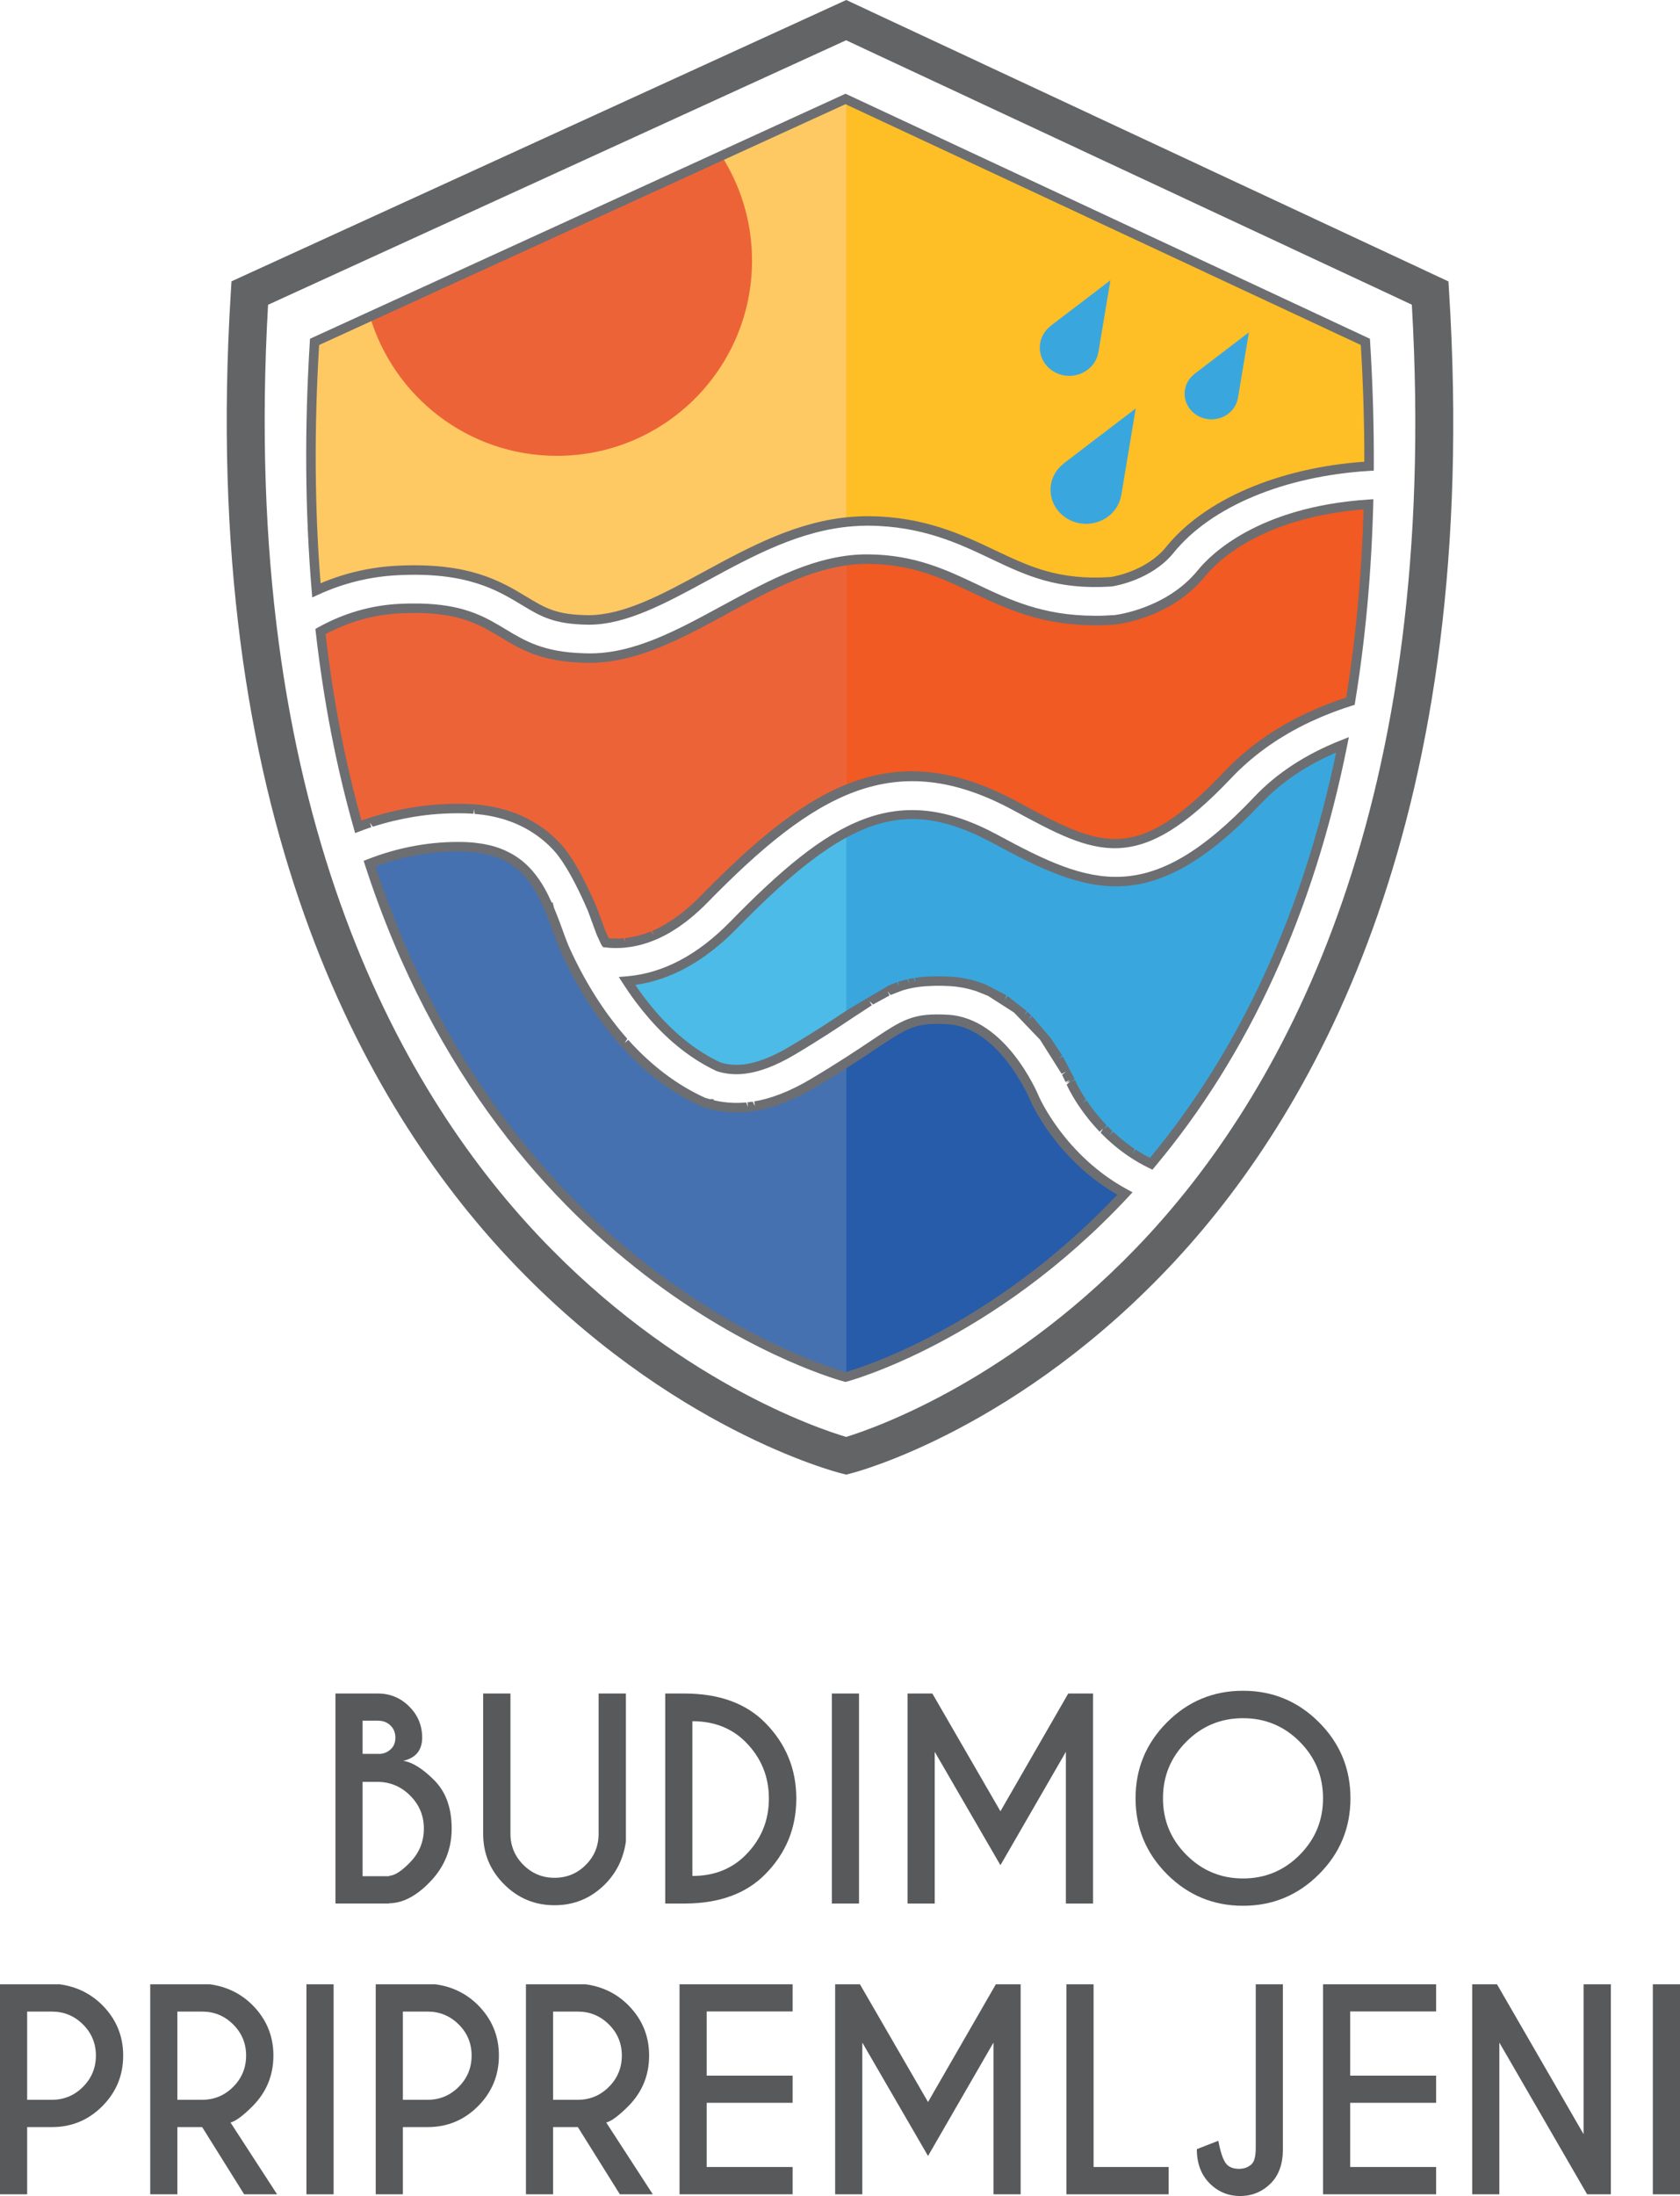 <svg width="359" height="469" viewBox="0 0 359 469" fill="none" xmlns="http://www.w3.org/2000/svg">
<path d="M77.484 380.549V400.705H83.174V400.619C84.37 400.545 85.856 399.582 87.632 397.733C89.595 395.716 90.577 393.315 90.577 390.529C90.577 387.782 89.6 385.432 87.644 383.479C85.694 381.527 83.342 380.549 80.594 380.549H77.484ZM77.484 367.486V374.578H81.267C82.126 374.504 82.867 374.175 83.484 373.596C84.156 372.98 84.492 372.148 84.492 371.102C84.492 370.056 84.141 369.191 83.44 368.508C82.74 367.827 81.848 367.486 80.763 367.486H77.484ZM80.763 361.682C83.361 361.682 85.586 362.604 87.437 364.445C89.286 366.285 90.212 368.503 90.212 371.102C90.212 373.775 88.865 375.429 86.173 376.064C88.118 376.344 90.326 377.729 92.804 380.213C95.28 382.699 96.519 386.138 96.519 390.529C96.519 394.921 94.977 398.714 91.892 401.908C88.995 404.92 86.09 406.443 83.174 406.481V406.536H71.681V361.682H80.763Z" fill="#58595B"/>
<path d="M127.916 361.682H133.748V393.275C133.242 396.883 131.758 399.929 129.29 402.413C126.3 405.406 122.701 406.902 118.499 406.902C114.293 406.902 110.699 405.41 107.719 402.428C104.737 399.449 103.247 395.855 103.247 391.65V361.682H109.078V391.65C109.078 394.228 109.998 396.44 111.838 398.279C113.682 400.122 115.9 401.041 118.499 401.041C121.114 401.041 123.338 400.126 125.17 398.293C127.001 396.461 127.916 394.249 127.916 391.65V361.682Z" fill="#58595B"/>
<path d="M147.961 367.597V400.649C152.578 400.649 156.361 399.163 159.315 396.191C162.64 392.865 164.304 388.837 164.304 384.111C164.304 379.4 162.64 375.373 159.315 372.026C156.361 369.073 152.578 367.597 147.961 367.597ZM146.419 361.682C153.71 361.72 159.389 363.785 163.463 367.877C167.93 372.383 170.163 377.793 170.163 384.111C170.163 390.445 167.93 395.856 163.463 400.34C159.389 404.433 153.71 406.498 146.419 406.537H142.158V361.682H146.419Z" fill="#58595B"/>
<path d="M183.564 406.537H177.759V361.682H183.564V406.537Z" fill="#58595B"/>
<path d="M199.234 361.682L213.784 386.829L228.277 361.682H233.575V406.537H227.772V374.13L213.784 398.35L199.738 374.13V406.537H193.936V361.682H199.234Z" fill="#58595B"/>
<path d="M265.619 366.953C260.889 366.953 256.857 368.621 253.522 371.957C250.185 375.294 248.518 379.324 248.518 384.054C248.518 388.781 250.189 392.818 253.536 396.164C256.88 399.511 260.908 401.182 265.619 401.182C270.345 401.182 274.379 399.511 277.714 396.164C281.052 392.818 282.718 388.781 282.718 384.054C282.718 379.324 281.052 375.294 277.714 371.957C274.379 368.621 270.345 366.953 265.619 366.953ZM281.848 367.822C286.335 372.308 288.579 377.718 288.579 384.054C288.579 390.388 286.335 395.798 281.848 400.285C277.364 404.77 271.955 407.014 265.619 407.014C259.283 407.014 253.873 404.77 249.388 400.285C244.903 395.798 242.659 390.388 242.659 384.054C242.659 377.718 244.903 372.308 249.388 367.822C253.873 363.336 259.283 361.094 265.619 361.094C271.955 361.094 277.364 363.336 281.848 367.822Z" fill="#58595B"/>
<path d="M5.803 429.613V448.45H11.101C13.681 448.45 15.889 447.531 17.732 445.689C19.572 443.848 20.492 441.62 20.492 439.001C20.492 436.405 19.572 434.191 17.732 432.358C15.889 430.528 13.681 429.613 11.101 429.613H5.803ZM5.803 454.282V468.636H0V423.781H12.728C16.333 424.267 19.379 425.755 21.866 428.238C24.837 431.227 26.323 434.817 26.323 439.001C26.323 443.229 24.837 446.83 21.866 449.81C18.896 452.793 15.306 454.282 11.101 454.282H5.803Z" fill="#58595B"/>
<path d="M37.902 429.613V448.45H43.2C45.779 448.45 47.988 447.531 49.831 445.689C51.672 443.848 52.591 441.62 52.591 439.001C52.591 436.405 51.672 434.191 49.831 432.358C47.988 430.528 45.779 429.613 43.2 429.613H37.902ZM43.2 454.282H37.902V468.636H32.099V423.781H44.827C48.432 424.267 51.479 425.755 53.965 428.238C56.937 431.227 58.423 434.817 58.423 439.001C58.423 443.229 56.937 446.834 53.965 449.825C51.908 451.879 50.339 453.039 49.256 453.301L59.209 468.636H52.172L43.2 454.282Z" fill="#58595B"/>
<path d="M71.29 468.636H65.485V423.783H71.29V468.636Z" fill="#58595B"/>
<path d="M86.091 429.613V448.45H91.39C93.969 448.45 96.177 447.531 98.02 445.689C99.861 443.848 100.78 441.62 100.78 439.001C100.78 436.405 99.861 434.191 98.02 432.358C96.177 430.528 93.969 429.613 91.39 429.613H86.091ZM86.091 454.282V468.636H80.288V423.781H93.016C96.621 424.267 99.668 425.755 102.154 428.238C105.126 431.227 106.612 434.817 106.612 439.001C106.612 443.229 105.126 446.83 102.154 449.81C99.184 452.793 95.594 454.282 91.39 454.282H86.091Z" fill="#58595B"/>
<path d="M118.19 429.613V448.45H123.488C126.068 448.45 128.276 447.531 130.119 445.689C131.96 443.848 132.879 441.62 132.879 439.001C132.879 436.405 131.96 434.191 130.119 432.358C128.276 430.528 126.068 429.613 123.488 429.613H118.19ZM123.488 454.282H118.19V468.636H112.387V423.781H125.116C128.72 424.267 131.767 425.755 134.254 428.238C137.226 431.227 138.711 434.817 138.711 439.001C138.711 443.229 137.226 446.834 134.254 449.825C132.197 451.879 130.628 453.039 129.544 453.301L139.497 468.636H132.46L123.488 454.282Z" fill="#58595B"/>
<path d="M169.378 423.782V429.584H151.016V443.292H169.378V449.095H151.016V462.805H169.378V468.634H145.213V423.782H169.378Z" fill="#58595B"/>
<path d="M183.76 423.782L198.311 448.927L212.803 423.782H218.101V468.634H212.299V436.228L198.311 460.449L184.265 436.228V468.634H178.462V423.782H183.76Z" fill="#58595B"/>
<path d="M227.886 468.635V423.783H233.689V462.803H249.723V468.635H227.886Z" fill="#58595B"/>
<path d="M274.142 459.02C274.142 462.121 273.291 464.532 271.591 466.251C269.777 468.083 267.582 469 265.004 469C262.441 469 260.261 468.087 258.456 466.265C256.652 464.443 255.752 462.019 255.752 458.991L260.349 457.196C260.872 460.037 261.536 461.784 262.339 462.439C262.939 462.945 263.74 463.198 264.751 463.198H264.861C265.927 463.177 266.805 462.833 267.498 462.16C268.056 461.579 268.339 460.448 268.339 458.767V423.783H274.142V459.02Z" fill="#58595B"/>
<path d="M306.885 423.782V429.584H288.523V443.292H306.885V449.095H288.523V462.805H306.885V468.634H282.72V423.782H306.885Z" fill="#58595B"/>
<path d="M314.595 423.782H319.893L338.395 455.796V423.782H344.225V468.634H339.152L320.398 436.228V468.634H314.595V423.782Z" fill="#58595B"/>
<path d="M359 468.636H353.195V423.783H359V468.636Z" fill="#58595B"/>
<path d="M67.219 73.016C66.016 92.303 66.253 109.924 67.613 126.071C72.622 123.777 78.356 122.173 84.846 121.841C99.982 121.057 106.679 125.105 112.058 128.356C116.02 130.748 118.637 132.329 125.724 132.4C125.787 132.4 125.848 132.4 125.91 132.4C133.581 132.4 141.941 127.86 150.79 123.053C160.189 117.948 169.885 112.747 180.802 111.561V21.192L180.676 21.134L67.219 73.016Z" fill="#FEBE26"/>
<path d="M156.725 197.589C148.626 205.878 140.761 208.969 133.997 209.527C135.582 211.986 137.422 214.501 139.532 216.916C139.535 216.916 139.535 216.918 139.537 216.921C143.299 221.222 147.903 225.181 153.463 227.801C156.617 228.79 161.263 229.147 169.286 224.379C174.36 221.364 177.924 219.018 180.8 217.098V177.808C173.598 181.591 165.953 188.156 156.725 197.589Z" fill="#39A7DE"/>
<path d="M125.635 140.554C125.261 140.552 124.917 140.535 124.562 140.525C107.323 139.981 107.95 130.831 91.225 129.963C90.77 129.937 90.296 129.922 89.814 129.911C88.428 129.879 86.932 129.901 85.303 129.982C78.8 130.316 73.2 132.257 68.478 134.875C70.217 150.15 72.99 164.02 76.565 176.587C76.846 176.481 77.109 176.363 77.393 176.261C77.407 176.258 77.419 176.253 77.433 176.247C77.959 176.061 78.493 175.879 79.034 175.701C79.143 175.666 79.248 175.632 79.356 175.598C80.805 175.135 82.309 174.711 83.862 174.34C84.212 174.256 84.559 174.172 84.911 174.093C85.264 174.017 85.622 173.943 85.979 173.872C86.424 173.783 86.871 173.699 87.323 173.617C87.624 173.562 87.923 173.507 88.228 173.456C88.994 173.333 89.77 173.217 90.559 173.12C90.593 173.115 90.627 173.109 90.661 173.106C92.427 172.891 94.248 172.755 96.112 172.702C96.275 172.696 96.436 172.691 96.599 172.688C97.504 172.67 98.416 172.665 99.345 172.688C99.995 172.707 100.629 172.741 101.247 172.786C101.336 172.793 101.418 172.804 101.502 172.812C102.049 172.856 102.586 172.912 103.109 172.977C103.138 172.983 103.167 172.989 103.199 172.991C109.691 173.854 114.342 176.4 117.756 179.599C117.793 179.633 117.833 179.67 117.872 179.704C117.94 179.773 118.006 179.84 118.074 179.907C118.498 180.317 118.901 180.738 119.29 181.164C119.29 181.166 119.293 181.169 119.295 181.171C121.981 184.231 124.674 189.747 126.608 194.235L126.939 195.2C126.971 195.282 127 195.361 127.029 195.443C127.363 196.347 127.676 197.22 127.994 198.099C128.005 198.123 128.016 198.155 128.026 198.181C128.16 198.528 128.305 198.897 128.462 199.288C128.749 199.925 129.073 200.614 129.414 201.321C129.57 201.34 129.727 201.361 129.88 201.374C130.046 201.387 130.209 201.409 130.375 201.419C131.374 201.485 132.374 201.474 133.369 201.385C133.458 201.377 133.544 201.361 133.631 201.354C134.042 201.311 134.452 201.259 134.86 201.187C134.994 201.166 135.128 201.137 135.262 201.114C135.628 201.046 135.993 200.967 136.359 200.877C136.504 200.84 136.649 200.803 136.793 200.764C137.156 200.669 137.517 200.562 137.875 200.443C138.014 200.398 138.153 200.354 138.29 200.307C138.682 200.169 139.071 200.02 139.466 199.859C139.566 199.817 139.666 199.78 139.769 199.738C140.762 199.315 141.754 198.812 142.741 198.234C142.851 198.167 142.962 198.096 143.069 198.031C143.446 197.805 143.817 197.571 144.19 197.323C144.348 197.215 144.509 197.105 144.666 196.992C144.989 196.768 145.313 196.537 145.637 196.295C145.814 196.166 145.986 196.032 146.163 195.897C146.473 195.653 146.787 195.403 147.1 195.142C147.273 195.001 147.444 194.858 147.615 194.708C147.947 194.427 148.276 194.129 148.604 193.83C148.754 193.693 148.906 193.559 149.054 193.42C149.53 192.972 150.007 192.509 150.477 192.028C161.357 180.904 170.977 172.76 180.802 168.693V119.744C161.646 122.401 144.351 140.733 125.635 140.554Z" fill="#F15A22"/>
<path d="M172.059 232.295C171.83 232.419 171.607 232.529 171.38 232.647C171.038 232.826 170.694 233.011 170.36 233.176C170.073 233.316 169.794 233.442 169.51 233.573C169.241 233.7 168.968 233.831 168.702 233.949C168.387 234.089 168.077 234.209 167.764 234.336C167.54 234.431 167.308 234.531 167.085 234.615C166.748 234.746 166.414 234.86 166.085 234.978C165.893 235.044 165.698 235.117 165.512 235.181C165.154 235.296 164.804 235.399 164.454 235.499C164.294 235.546 164.131 235.599 163.973 235.641C163.602 235.743 163.236 235.83 162.873 235.912C162.736 235.943 162.6 235.98 162.468 236.009C162.087 236.091 161.708 236.159 161.334 236.222C161.221 236.241 161.108 236.264 160.997 236.28C160.606 236.341 160.217 236.388 159.83 236.43C159.738 236.438 159.649 236.451 159.559 236.459C159.156 236.498 158.757 236.522 158.361 236.541C158.294 236.543 158.22 236.548 158.151 236.551C157.741 236.565 157.331 236.565 156.928 236.556C156.875 236.556 156.823 236.556 156.77 236.554C156.35 236.543 155.937 236.517 155.526 236.482C155.487 236.48 155.453 236.477 155.413 236.472C154.989 236.435 154.568 236.385 154.151 236.322C154.129 236.317 154.106 236.314 154.082 236.312C153.653 236.246 153.227 236.167 152.803 236.074C152.793 236.074 152.783 236.072 152.769 236.069C152.338 235.975 151.909 235.87 151.483 235.752H151.478C151.049 235.63 150.62 235.499 150.194 235.354C143.478 232.293 137.963 227.739 133.498 222.759C133.424 222.677 133.356 222.594 133.283 222.512C132.985 222.178 132.691 221.844 132.407 221.507C132.343 221.436 132.288 221.365 132.231 221.296C131.935 220.947 131.641 220.597 131.354 220.242C131.16 220.003 130.976 219.76 130.783 219.519C130.305 218.908 129.831 218.298 129.381 217.685C127.08 214.555 125.146 211.403 123.555 208.467C122.363 206.271 121.364 204.198 120.538 202.344C120.322 201.805 120.12 201.289 119.943 200.826L119.941 200.824C119.657 200.037 119.378 199.269 119.096 198.501C119.015 198.274 118.93 198.043 118.846 197.819C118.846 197.806 118.841 197.79 118.841 197.79H118.839V197.788C118.756 197.575 118.675 197.37 118.599 197.156C118.215 196.144 117.828 195.149 117.423 194.186C117.42 194.181 117.415 194.168 117.415 194.163L117.413 194.16H117.41C117.297 193.892 117.171 193.637 117.055 193.373V193.371C117.018 193.292 116.984 193.213 116.947 193.134C116.739 192.674 116.528 192.224 116.31 191.777C116.044 191.246 115.779 190.717 115.492 190.212C115.487 190.207 115.484 190.198 115.479 190.193C114.79 188.976 114.025 187.845 113.149 186.813C113.114 186.771 113.074 186.729 113.038 186.684C112.791 186.4 112.533 186.121 112.27 185.853C112.215 185.801 112.162 185.748 112.11 185.695C111.814 185.403 111.507 185.119 111.189 184.851C111.175 184.84 111.168 184.832 111.158 184.822C110.812 184.535 110.455 184.262 110.081 184.001C110.044 183.975 109.999 183.948 109.96 183.919C109.645 183.706 109.319 183.501 108.982 183.306C108.879 183.246 108.777 183.191 108.673 183.136C108.377 182.972 108.069 182.817 107.751 182.67C107.64 182.617 107.532 182.564 107.417 182.515C107.027 182.344 106.628 182.184 106.212 182.039C106.172 182.025 106.135 182.01 106.101 181.994C105.641 181.839 105.162 181.7 104.667 181.571C104.541 181.539 104.407 181.512 104.276 181.481C103.907 181.394 103.526 181.315 103.134 181.244C102.957 181.213 102.782 181.184 102.602 181.155C102.219 181.097 101.824 181.047 101.421 181.002C101.248 180.984 101.077 180.963 100.898 180.947C100.319 180.897 99.725 180.858 99.104 180.839C91.457 180.634 84.644 182.238 78.965 184.446C108.624 275.906 180.674 294.091 180.674 294.091C180.674 294.091 180.724 294.078 180.8 294.057V226.986C178.801 228.265 176.507 229.693 173.804 231.301C173.214 231.651 172.635 231.982 172.059 232.295Z" fill="#265CAA"/>
<path d="M182.232 111.383C183.247 111.309 184.27 111.254 185.31 111.254C185.441 111.254 185.573 111.257 185.704 111.257C197.302 111.364 205.222 115.124 212.209 118.438C219.633 121.96 226.048 125.006 237.417 124.251C238.241 124.128 245.572 122.891 250.015 117.409C256.768 109.071 271.125 100.861 292.553 99.556C292.588 91.07 292.34 82.234 291.767 73.016L180.801 21.193V111.562C181.282 111.509 181.748 111.419 182.232 111.383Z" fill="#FEBE26"/>
<path d="M67.219 73.016C66.016 92.303 66.253 109.924 67.613 126.071C72.622 123.777 78.356 122.173 84.846 121.841C99.982 121.057 106.679 125.105 112.058 128.356C116.02 130.748 118.637 132.329 125.724 132.4C125.787 132.4 125.848 132.4 125.91 132.4C133.581 132.4 141.941 127.86 150.79 123.053C160.189 117.948 169.885 112.747 180.802 111.561V21.192L180.676 21.134L67.219 73.016Z" fill="#FEC863"/>
<path d="M233.948 77.284C234.335 76.647 234.564 75.971 234.69 75.287L234.708 75.3L237.286 59.856L224.484 69.618L224.504 69.629C223.942 70.071 223.442 70.597 223.053 71.23C221.3 74.101 222.321 77.783 225.331 79.457C228.337 81.127 232.196 80.154 233.948 77.284Z" fill="#39A7DE"/>
<path d="M266.876 70.981L255.225 79.867L255.244 79.877C254.734 80.28 254.276 80.756 253.921 81.335C252.329 83.949 253.255 87.301 255.994 88.821C258.732 90.344 262.246 89.457 263.84 86.843C264.19 86.267 264.403 85.652 264.517 85.028L264.532 85.039L266.876 70.981Z" fill="#39A7DE"/>
<path d="M227.271 99.03C226.593 99.562 225.988 100.196 225.52 100.962C223.405 104.428 224.636 108.872 228.266 110.889C231.899 112.906 236.552 111.733 238.668 108.266C239.135 107.501 239.412 106.685 239.562 105.859L239.585 105.873L242.692 87.236L227.248 99.018L227.271 99.03Z" fill="#39A7DE"/>
<path d="M256.773 122.399C249.66 131.175 238.275 132.369 238.275 132.369C236.68 132.482 235.163 132.53 233.713 132.522C211.964 132.399 205.407 119.596 185.617 119.412C183.997 119.396 182.395 119.522 180.801 119.743V168.694C191.904 164.099 203.262 164.717 216.994 172.145C234.745 181.753 242.844 186.137 262.444 165.398C262.994 164.817 263.562 164.249 264.143 163.691C264.333 163.507 264.53 163.333 264.722 163.154C265.122 162.784 265.522 162.412 265.932 162.052C266.169 161.847 266.411 161.644 266.65 161.444C267.034 161.118 267.421 160.797 267.819 160.482C268.076 160.277 268.339 160.074 268.602 159.872C268.994 159.569 269.396 159.271 269.799 158.98C270.072 158.782 270.343 158.588 270.622 158.396C271.038 158.104 271.464 157.82 271.891 157.535C272.166 157.357 272.437 157.176 272.716 156.999C273.179 156.704 273.658 156.418 274.136 156.134C274.387 155.984 274.634 155.831 274.889 155.683C275.51 155.328 276.144 154.981 276.786 154.639C276.906 154.576 277.022 154.51 277.144 154.447C277.914 154.045 278.698 153.655 279.498 153.282C279.718 153.176 279.947 153.08 280.169 152.976C280.75 152.711 281.336 152.446 281.931 152.193C282.233 152.064 282.542 151.943 282.846 151.819C283.377 151.601 283.914 151.385 284.458 151.177C284.793 151.051 285.132 150.927 285.474 150.801C286.003 150.609 286.537 150.42 287.079 150.236C287.432 150.115 287.787 149.996 288.145 149.881C288.286 149.836 288.434 149.791 288.578 149.746C290.688 136.87 292.032 122.886 292.432 107.703C273.676 108.95 261.968 115.987 256.773 122.399Z" fill="#F15A22"/>
<path d="M125.634 140.554C125.261 140.552 124.916 140.535 124.562 140.525C107.323 139.981 107.95 130.831 91.225 129.963C90.77 129.937 90.296 129.922 89.814 129.911C88.428 129.879 86.932 129.901 85.303 129.982C78.8 130.316 73.2 132.257 68.478 134.875C70.217 150.15 72.99 164.021 76.565 176.587C76.846 176.481 77.109 176.363 77.393 176.261C77.407 176.258 77.419 176.253 77.433 176.247C77.959 176.061 78.493 175.879 79.034 175.701C79.142 175.667 79.248 175.632 79.356 175.598C80.805 175.135 82.309 174.711 83.862 174.341C84.212 174.256 84.559 174.172 84.911 174.093C85.263 174.017 85.622 173.943 85.979 173.872C86.424 173.783 86.871 173.699 87.323 173.617C87.624 173.562 87.923 173.507 88.228 173.456C88.994 173.333 89.77 173.217 90.559 173.12C90.593 173.115 90.627 173.11 90.661 173.106C92.427 172.891 94.247 172.755 96.112 172.702C96.275 172.696 96.436 172.691 96.598 172.688C97.504 172.67 98.416 172.665 99.345 172.688C99.995 172.707 100.629 172.741 101.247 172.786C101.336 172.793 101.418 172.804 101.502 172.812C102.049 172.857 102.586 172.912 103.109 172.977C103.138 172.983 103.167 172.989 103.199 172.991C109.691 173.854 114.341 176.4 117.756 179.599C117.793 179.633 117.833 179.67 117.872 179.704C117.94 179.773 118.006 179.84 118.074 179.907C118.498 180.317 118.901 180.738 119.29 181.164C119.29 181.166 119.293 181.169 119.295 181.171C121.981 184.231 124.674 189.747 126.607 194.235L126.939 195.201C126.971 195.282 127 195.361 127.029 195.443C127.363 196.347 127.676 197.22 127.994 198.1C128.005 198.123 128.015 198.155 128.026 198.181C128.16 198.528 128.305 198.897 128.462 199.288C128.749 199.925 129.073 200.614 129.414 201.322C129.57 201.34 129.727 201.361 129.88 201.374C130.046 201.387 130.209 201.409 130.375 201.419C131.374 201.485 132.374 201.474 133.369 201.385C133.458 201.377 133.544 201.361 133.631 201.354C134.042 201.311 134.452 201.259 134.86 201.187C134.994 201.166 135.128 201.137 135.262 201.114C135.628 201.046 135.993 200.967 136.359 200.877C136.504 200.84 136.649 200.803 136.793 200.764C137.156 200.669 137.517 200.562 137.875 200.443C138.014 200.398 138.153 200.354 138.29 200.307C138.682 200.169 139.071 200.02 139.466 199.859C139.566 199.817 139.666 199.78 139.768 199.738C140.762 199.315 141.754 198.812 142.741 198.234C142.851 198.167 142.962 198.096 143.069 198.031C143.446 197.805 143.817 197.571 144.19 197.323C144.348 197.215 144.509 197.105 144.666 196.992C144.989 196.768 145.313 196.537 145.637 196.295C145.814 196.166 145.986 196.032 146.163 195.897C146.473 195.653 146.787 195.403 147.1 195.142C147.273 195.001 147.444 194.858 147.615 194.708C147.947 194.427 148.276 194.13 148.604 193.83C148.754 193.693 148.906 193.559 149.054 193.42C149.53 192.972 150.006 192.509 150.477 192.028C161.357 180.904 170.977 172.76 180.802 168.693V119.744C161.646 122.401 144.351 140.733 125.634 140.554Z" fill="#ED6338"/>
<path d="M240.381 254.905C226.481 247.37 221.036 234.491 221.036 234.491C221.036 234.491 214.381 218.406 202.535 217.733C193.676 217.233 192.934 219.222 180.802 226.987V294.057C182.854 293.502 212.25 285.129 240.381 254.905Z" fill="#265CAA"/>
<path d="M172.059 232.295C171.83 232.418 171.607 232.529 171.38 232.647C171.038 232.826 170.694 233.01 170.36 233.176C170.073 233.316 169.794 233.442 169.51 233.573C169.241 233.7 168.968 233.831 168.702 233.949C168.387 234.089 168.077 234.209 167.764 234.336C167.54 234.431 167.308 234.531 167.085 234.615C166.748 234.746 166.414 234.86 166.085 234.978C165.893 235.044 165.698 235.117 165.512 235.18C165.154 235.296 164.804 235.399 164.454 235.499C164.294 235.546 164.131 235.599 163.973 235.64C163.602 235.743 163.236 235.83 162.873 235.912C162.736 235.943 162.6 235.98 162.468 236.009C162.087 236.091 161.708 236.158 161.334 236.222C161.221 236.241 161.108 236.264 160.997 236.28C160.606 236.34 160.217 236.388 159.83 236.43C159.738 236.437 159.649 236.451 159.559 236.459C159.156 236.498 158.757 236.522 158.361 236.54C158.294 236.543 158.22 236.548 158.151 236.551C157.741 236.564 157.331 236.564 156.928 236.556C156.875 236.556 156.823 236.556 156.77 236.554C156.35 236.543 155.937 236.517 155.526 236.482C155.487 236.48 155.453 236.477 155.413 236.472C154.989 236.435 154.568 236.385 154.151 236.322C154.129 236.317 154.106 236.314 154.082 236.311C153.653 236.246 153.227 236.167 152.803 236.074C152.793 236.074 152.783 236.072 152.769 236.069C152.338 235.975 151.909 235.869 151.483 235.751H151.478C151.049 235.63 150.62 235.499 150.194 235.354C143.478 232.293 137.963 227.739 133.498 222.759C133.424 222.677 133.356 222.594 133.283 222.512C132.985 222.178 132.691 221.843 132.407 221.507C132.343 221.436 132.288 221.365 132.231 221.296C131.935 220.947 131.641 220.597 131.354 220.242C131.16 220.003 130.976 219.76 130.783 219.519C130.305 218.908 129.831 218.298 129.381 217.685C127.08 214.555 125.146 211.403 123.555 208.467C122.363 206.271 121.364 204.198 120.538 202.344C120.322 201.805 120.12 201.289 119.943 200.826L119.941 200.823C119.657 200.037 119.378 199.269 119.096 198.501C119.015 198.274 118.93 198.043 118.846 197.819C118.846 197.806 118.841 197.79 118.841 197.79H118.839V197.788C118.756 197.575 118.675 197.37 118.599 197.156C118.215 196.144 117.828 195.149 117.423 194.186C117.42 194.181 117.415 194.167 117.415 194.162L117.413 194.16H117.41C117.297 193.892 117.171 193.637 117.055 193.373V193.371C117.018 193.292 116.984 193.213 116.947 193.134C116.739 192.674 116.528 192.224 116.31 191.777C116.044 191.245 115.779 190.717 115.492 190.212C115.487 190.207 115.484 190.198 115.479 190.193C114.79 188.975 114.025 187.844 113.149 186.813C113.114 186.771 113.074 186.729 113.038 186.684C112.791 186.4 112.533 186.121 112.27 185.853C112.215 185.8 112.162 185.747 112.11 185.695C111.814 185.403 111.507 185.119 111.189 184.851C111.175 184.84 111.168 184.832 111.158 184.822C110.812 184.535 110.455 184.261 110.081 184.001C110.044 183.974 109.999 183.948 109.96 183.919C109.645 183.706 109.319 183.501 108.982 183.306C108.879 183.246 108.777 183.191 108.673 183.136C108.377 182.972 108.069 182.817 107.751 182.67C107.64 182.617 107.532 182.564 107.417 182.514C107.027 182.344 106.628 182.183 106.212 182.039C106.172 182.025 106.135 182.01 106.101 181.994C105.641 181.839 105.162 181.699 104.667 181.57C104.541 181.539 104.407 181.512 104.276 181.481C103.907 181.394 103.526 181.315 103.134 181.244C102.957 181.212 102.782 181.183 102.602 181.155C102.219 181.097 101.824 181.047 101.421 181.002C101.248 180.984 101.077 180.963 100.898 180.947C100.319 180.897 99.725 180.857 99.104 180.839C91.457 180.634 84.644 182.238 78.965 184.446C108.624 275.906 180.674 294.091 180.674 294.091C180.674 294.091 180.724 294.078 180.8 294.057V226.986C178.801 228.264 176.507 229.693 173.804 231.301C173.214 231.65 172.635 231.981 172.059 232.295Z" fill="#4671B0"/>
<path d="M181.687 216.504C182.121 216.215 182.54 215.933 182.953 215.659C183.105 215.559 183.252 215.462 183.4 215.362C183.662 215.188 183.926 215.018 184.179 214.849C184.36 214.734 184.533 214.623 184.707 214.507C184.923 214.368 185.141 214.228 185.357 214.094C185.538 213.978 185.717 213.868 185.899 213.755C186.099 213.631 186.296 213.51 186.491 213.391C186.675 213.281 186.859 213.174 187.037 213.069C187.225 212.957 187.416 212.85 187.603 212.745C187.782 212.642 187.966 212.542 188.148 212.444C188.33 212.345 188.516 212.248 188.698 212.155C188.879 212.06 189.063 211.966 189.245 211.879C189.426 211.79 189.613 211.706 189.795 211.621C189.976 211.537 190.16 211.453 190.344 211.371C190.531 211.292 190.723 211.216 190.912 211.14C191.091 211.069 191.276 210.993 191.457 210.927C191.66 210.851 191.867 210.785 192.073 210.717C192.249 210.656 192.42 210.593 192.598 210.538C192.975 210.425 193.356 210.319 193.743 210.222C193.906 210.185 194.072 210.151 194.235 210.116C194.482 210.061 194.729 210.006 194.987 209.956C195.176 209.922 195.377 209.893 195.571 209.865C195.811 209.825 196.05 209.785 196.3 209.754C196.505 209.727 196.724 209.707 196.937 209.683C197.186 209.656 197.436 209.633 197.697 209.612C197.917 209.596 198.144 209.583 198.373 209.57C198.641 209.554 198.917 209.543 199.196 209.533C199.427 209.527 199.664 209.522 199.904 209.52C200.232 209.517 200.564 209.514 200.908 209.52C201.069 209.522 201.232 209.522 201.398 209.527C201.927 209.541 202.471 209.559 203.039 209.593C203.56 209.622 204.078 209.667 204.58 209.732C204.781 209.756 204.973 209.796 205.169 209.825C205.472 209.872 205.777 209.911 206.075 209.97C206.301 210.011 206.519 210.07 206.746 210.122C207.003 210.18 207.266 210.23 207.516 210.298C207.74 210.356 207.955 210.427 208.177 210.49C208.424 210.564 208.674 210.633 208.916 210.712C209.131 210.782 209.342 210.867 209.555 210.943C209.792 211.029 210.028 211.111 210.26 211.203C210.473 211.287 210.681 211.385 210.894 211.475C211.115 211.571 211.338 211.664 211.557 211.766C211.77 211.866 211.975 211.974 212.183 212.079C212.391 212.184 212.601 212.284 212.807 212.395C213.012 212.505 213.206 212.626 213.408 212.742C213.609 212.855 213.814 212.968 214.009 213.086C214.203 213.207 214.395 213.334 214.587 213.458C214.779 213.584 214.973 213.705 215.163 213.831C215.35 213.957 215.529 214.092 215.713 214.223C215.897 214.357 216.087 214.486 216.268 214.626C216.447 214.757 216.618 214.896 216.791 215.034C216.97 215.175 217.152 215.312 217.328 215.457C217.497 215.599 217.663 215.743 217.828 215.886C218.002 216.033 218.172 216.177 218.341 216.325C218.501 216.472 218.659 216.619 218.817 216.769C218.98 216.919 219.143 217.069 219.303 217.222C219.456 217.372 219.606 217.525 219.756 217.674C219.911 217.83 220.069 217.985 220.219 218.143C220.366 218.295 220.506 218.448 220.648 218.598C220.795 218.758 220.948 218.918 221.09 219.079C221.23 219.232 221.361 219.387 221.495 219.54C221.637 219.703 221.779 219.863 221.916 220.026C222.048 220.178 222.174 220.336 222.297 220.489C222.432 220.652 222.566 220.815 222.695 220.976C222.818 221.131 222.934 221.28 223.052 221.436C223.176 221.599 223.305 221.762 223.429 221.926C223.541 222.075 223.647 222.225 223.757 222.372C223.878 222.538 223.999 222.704 224.117 222.867C224.22 223.014 224.32 223.159 224.42 223.307C224.533 223.467 224.646 223.63 224.757 223.79C224.854 223.935 224.946 224.077 225.041 224.221C225.146 224.382 225.254 224.54 225.354 224.698C225.443 224.834 225.528 224.974 225.614 225.111C225.712 225.266 225.809 225.418 225.903 225.571C225.988 225.71 226.067 225.842 226.146 225.979C226.235 226.124 226.325 226.27 226.409 226.413C226.485 226.547 226.559 226.676 226.633 226.805C226.711 226.942 226.79 227.081 226.869 227.215C226.938 227.341 227.006 227.465 227.072 227.586C227.146 227.718 227.219 227.849 227.285 227.975C227.348 228.094 227.406 228.204 227.466 228.318C227.532 228.438 227.595 228.56 227.655 228.678C227.714 228.791 227.769 228.899 227.824 229.006C227.879 229.111 227.932 229.219 227.981 229.323C228.034 229.428 228.085 229.527 228.132 229.627C228.179 229.722 228.224 229.817 228.266 229.903C228.313 229.998 228.353 230.085 228.395 230.172C228.434 230.256 228.471 230.337 228.508 230.416C228.545 230.501 228.579 230.577 228.616 230.654C228.647 230.719 228.674 230.785 228.703 230.845C228.739 230.924 228.768 230.995 228.797 231.067C228.818 231.108 228.837 231.15 228.856 231.19C228.884 231.264 228.911 231.327 228.937 231.387C228.942 231.398 228.95 231.417 228.955 231.427C229.031 231.6 229.75 233.163 231.199 235.356C231.244 235.42 231.286 235.488 231.33 235.554C231.523 235.84 231.73 236.138 231.946 236.446C232.051 236.588 232.154 236.73 232.262 236.877C232.38 237.045 232.501 237.211 232.63 237.382C232.838 237.658 233.059 237.94 233.288 238.224C233.398 238.366 233.514 238.508 233.632 238.653C233.89 238.965 234.156 239.284 234.438 239.605C234.537 239.721 234.64 239.834 234.742 239.95C235.055 240.302 235.379 240.657 235.721 241.012C235.784 241.081 235.855 241.146 235.918 241.215C236.258 241.562 236.61 241.909 236.976 242.257C237.044 242.322 237.11 242.388 237.184 242.456C237.586 242.832 238.007 243.209 238.443 243.583C238.533 243.659 238.622 243.738 238.712 243.811C239.154 244.185 239.614 244.553 240.087 244.913C240.177 244.982 240.271 245.05 240.361 245.119C240.855 245.489 241.366 245.852 241.897 246.207C241.96 246.25 242.029 246.292 242.095 246.334C242.66 246.705 243.236 247.071 243.841 247.417C243.846 247.417 243.849 247.42 243.851 247.423C244.538 247.817 245.256 248.191 245.993 248.552C262.984 228.281 278.774 199.503 286.879 159.056C280.143 161.723 273.848 165.511 268.789 170.861C245.793 195.194 233.051 190.209 212.778 179.239C200.775 172.745 191.26 172.316 180.801 177.808V217.096C181.1 216.895 181.4 216.696 181.687 216.504Z" fill="#39A7DE"/>
<path d="M156.725 197.589C148.626 205.878 140.761 208.969 133.997 209.527C135.582 211.986 137.422 214.501 139.532 216.916C139.535 216.916 139.535 216.918 139.537 216.921C143.299 221.222 147.903 225.181 153.463 227.801C156.617 228.79 161.263 229.147 169.286 224.379C174.36 221.364 177.924 219.018 180.8 217.097V177.808C173.598 181.591 165.953 188.156 156.725 197.589Z" fill="#4CBBE7"/>
<path d="M119.007 97.353C142.032 97.353 160.701 78.687 160.701 55.662C160.701 47.292 158.223 39.505 153.98 32.976L78.965 67.276C83.998 84.648 100.012 97.353 119.007 97.353Z" fill="#ED6338"/>
<path d="M112.582 127.488L112.588 127.49C116.538 129.876 118.924 131.32 125.735 131.386H125.74C133.329 131.386 141.573 126.906 150.304 122.166C160.189 116.797 170.404 111.247 182.157 110.373C183.199 110.294 184.245 110.241 185.308 110.241L185.705 110.244C197.538 110.352 205.566 114.163 212.647 117.523C219.942 120.987 226.258 123.984 237.353 123.239C238.05 123.131 245.039 121.939 249.227 116.77C257.4 106.675 273.17 99.919 291.541 98.607C291.555 90.457 291.302 82.079 290.792 73.68L180.673 22.25L68.195 73.685C67.119 91.346 67.224 108.455 68.508 124.57C73.695 122.376 79.166 121.116 84.793 120.827C100.253 120.027 107.079 124.165 112.576 127.485L112.058 128.355L112.582 127.488ZM125.908 133.414L125.69 133.411C118.348 133.34 115.491 131.615 111.538 129.226L111.527 129.221C106.269 126.04 99.706 122.068 84.896 122.852C79.048 123.152 73.376 124.546 68.037 126.995L66.724 127.595L66.603 126.159C65.188 109.347 65.054 91.446 66.208 72.954L66.246 72.346L180.681 20.017L181.107 20.215L292.741 72.351L292.778 72.954C293.339 81.924 293.602 90.876 293.57 99.559L293.564 100.511L292.615 100.566C274.396 101.677 258.763 108.211 250.803 118.046C246.134 123.81 238.434 125.122 237.571 125.254C225.858 126.04 219.329 122.939 211.776 119.354C204.885 116.084 197.072 112.375 185.695 112.269L185.308 112.267C184.298 112.267 183.296 112.32 182.307 112.393C170.99 113.238 160.967 118.681 151.272 123.944C142.305 128.816 133.839 133.414 125.908 133.414Z" fill="#6D6E71"/>
<path d="M242.654 245.488C243.198 245.849 243.761 246.201 244.348 246.538C244.798 246.799 245.259 247.049 245.732 247.288C265.006 224.061 278.382 194.948 285.506 160.723C279.073 163.498 273.705 167.136 269.527 171.558C245.997 196.453 232.45 191.037 212.295 180.133C193.493 169.958 181.189 174.027 157.449 198.299C150.672 205.233 143.383 209.282 135.757 210.35C137.183 212.452 138.707 214.43 140.295 216.247C144.47 221.02 149.041 224.597 153.895 226.886C156.631 227.732 160.927 228.167 168.771 223.508C174.331 220.201 178.083 217.692 181.1 215.677L189.944 210.442L191.661 209.784L192.211 210.668L191.88 209.711L192.298 209.571C192.698 209.45 193.095 209.34 193.503 209.24L193.858 209.161L194.297 210.102L194.077 209.114C194.316 209.061 194.555 209.009 194.8 208.961L195.247 208.887L195.642 209.853L195.481 208.853C195.704 208.816 195.933 208.78 196.17 208.748L196.738 208.685C197.088 208.65 197.348 208.621 197.622 208.603L199.893 208.506C200.229 208.503 200.573 208.503 200.921 208.506L201.42 208.514C201.965 208.527 202.517 208.548 203.099 208.58C203.643 208.611 204.18 208.661 204.709 208.727L205.521 208.853C205.772 208.887 206.019 208.927 206.266 208.974L207.208 209.185C207.4 209.227 207.589 209.266 207.776 209.316C207.942 209.36 208.104 209.411 208.268 209.461L208.681 209.582C208.865 209.637 209.054 209.689 209.234 209.751C209.385 209.797 209.538 209.856 209.691 209.913L210.136 210.076C210.304 210.137 210.472 210.195 210.638 210.263L215.007 212.523L214.752 213.564L215.296 212.709L219.39 215.916L218.867 216.816L219.556 216.068L220.347 216.831L219.824 217.742L220.542 217.024L224.488 221.656L226.973 225.383L226.242 226.136L227.111 225.615L229.636 230.447L228.797 231.065L229.718 230.636L229.899 231.065C229.902 231.065 230.598 232.61 232.045 234.798L231.333 235.553L232.177 234.99C232.364 235.269 232.561 235.561 232.774 235.855L233.442 236.773C233.642 237.039 233.857 237.315 234.079 237.592L234.418 238.012C234.668 238.315 234.926 238.628 235.202 238.939L235.496 239.272C235.804 239.62 236.12 239.962 236.454 240.309L235.92 241.214L236.646 240.506C236.975 240.845 237.317 241.185 237.672 241.522L237.182 242.455L237.874 241.716C238.269 242.084 238.679 242.45 239.103 242.813L239.358 243.031C239.795 243.4 240.24 243.755 240.702 244.108L240.97 244.31C241.447 244.665 241.941 245.018 242.459 245.365L242.096 246.336L242.654 245.488ZM246.266 249.808L245.553 249.463C244.793 249.095 244.053 248.708 243.349 248.303C242.712 247.937 242.118 247.564 241.536 247.183L241.337 247.05C240.787 246.685 240.265 246.312 239.752 245.931L239.479 245.725C238.985 245.349 238.511 244.97 238.058 244.586L237.872 244.426C237.338 243.97 236.901 243.584 236.488 243.195L236.278 242.992C235.904 242.634 235.541 242.279 235.194 241.921L235.723 241.011L234.992 241.714C234.639 241.348 234.305 240.985 233.984 240.622L233.676 240.275C233.387 239.943 233.11 239.617 232.845 239.294L232.495 238.856C232.261 238.565 232.035 238.276 231.822 237.992L231.119 237.031C230.899 236.718 230.688 236.413 230.491 236.116L230.353 235.916C228.797 233.562 228.057 231.907 228.026 231.838L227.941 231.636L228.728 230.91L227.802 231.323L228.615 230.655L227.694 231.078L226.958 229.542L227.76 228.885L226.858 229.345L222.249 222.053L216.68 216.24L211.125 212.683L208.6 211.676C208.441 211.62 208.283 211.576 208.123 211.531L207.263 211.278C207.102 211.236 206.94 211.202 206.777 211.168L205.879 210.963C205.664 210.92 205.445 210.892 205.224 210.858L204.456 210.739C203.975 210.679 203.481 210.631 202.983 210.603C202.426 210.574 201.894 210.553 201.376 210.539L201.021 210.534C200.555 210.529 200.229 210.529 199.914 210.531L197.777 210.624C197.525 210.642 197.283 210.665 197.043 210.692L196.428 210.76C196.215 210.787 196.01 210.82 195.802 210.853L195.17 210.955C194.949 210.994 194.734 211.044 194.521 211.092L193.982 211.211C193.613 211.299 193.253 211.4 192.895 211.51L190.301 212.504L189.66 211.681L190.089 212.602L186.579 214.527L185.785 213.825L186.319 214.688L182.252 217.347C179.19 219.391 175.413 221.917 169.81 225.249C161.171 230.378 156.168 229.713 153.161 228.769C147.924 226.312 143.125 222.566 138.774 217.587C136.775 215.298 134.881 212.773 133.143 210.074L132.23 208.654L133.913 208.514C141.647 207.879 149.081 203.966 156.002 196.879C177.459 174.941 191.501 166.575 213.261 178.35C233.15 189.108 245.498 194.03 268.052 170.166C272.811 165.134 279.018 161.078 286.508 158.116L288.241 157.427L287.873 159.254C280.726 194.93 266.897 225.192 246.771 249.203L246.266 249.808Z" fill="#6D6E71"/>
<path d="M133.279 200.374L133.634 201.353L133.529 200.345C133.919 200.305 134.305 200.253 134.694 200.19L134.918 200.148C135.42 200.05 135.768 199.979 136.118 199.893L136.531 199.784C136.875 199.692 137.22 199.59 137.562 199.48L137.957 199.348C138.332 199.219 138.706 199.074 139.077 198.922L139.768 199.737L139.369 198.803C140.324 198.399 141.284 197.912 142.225 197.359L142.549 197.159C142.907 196.944 143.267 196.718 143.628 196.478L144.041 196.194C144.403 195.941 144.72 195.715 145.033 195.484L145.543 195.097C145.843 194.86 146.147 194.616 146.447 194.363L146.955 193.942C147.279 193.663 147.597 193.374 147.918 193.082L148.355 192.682C148.823 192.245 149.288 191.793 149.754 191.317C173.274 167.269 191.035 156.952 217.477 171.254C235.281 180.89 242.649 184.875 261.707 164.701C262.267 164.107 262.848 163.528 263.44 162.957L264.03 162.413C264.437 162.034 264.848 161.658 265.266 161.289L265.997 160.669C266.389 160.337 266.783 160.011 267.186 159.687L267.901 159.133C268.386 158.759 268.796 158.456 269.204 158.159L270.04 157.564C270.464 157.267 270.895 156.978 271.332 156.692L272.171 156.147C272.647 155.844 273.131 155.552 273.618 155.263L274.385 154.805C275.015 154.445 275.661 154.09 276.311 153.745L276.672 153.548C277.458 153.14 278.252 152.748 279.065 152.364L279.75 152.053C280.336 151.786 280.931 151.517 281.535 151.259L282.467 150.881C283.003 150.66 283.545 150.441 284.098 150.231L285.124 149.849C285.663 149.655 286.207 149.463 286.754 149.276L287.675 148.968C289.729 136.262 290.974 122.758 291.387 108.795C269.293 110.558 259.928 120.109 257.561 123.037C250.269 132.038 238.863 133.327 238.379 133.377C236.777 133.49 235.23 133.542 233.71 133.535C222.33 133.472 215.031 130.007 207.97 126.656C201.312 123.497 195.025 120.514 185.611 120.424C185.513 120.424 185.418 120.424 185.324 120.424C175.03 120.424 165.103 125.817 155.496 131.033C145.874 136.261 136.018 141.687 125.625 141.569L124.53 141.54C115.499 141.252 111.164 138.638 106.974 136.11C102.947 133.682 99.143 131.388 91.172 130.975C90.722 130.952 90.265 130.936 89.791 130.925C88.389 130.889 86.9 130.915 85.354 130.997C79.877 131.276 74.569 132.769 69.565 135.436C71.188 149.423 73.769 162.804 77.236 175.242C77.728 175.068 78.219 174.903 78.72 174.736L79.046 174.634C80.521 174.161 82.06 173.729 83.625 173.355L84.691 173.106C85.051 173.027 85.414 172.951 85.774 172.877C86.23 172.787 86.685 172.698 87.143 172.62L88.063 172.458C88.844 172.33 89.634 172.212 90.433 172.112C92.343 171.88 94.208 171.743 96.081 171.688L96.58 171.675C97.496 171.656 98.427 171.651 99.371 171.675C100.04 171.693 100.687 171.728 101.326 171.775L101.584 171.801C102.15 171.849 102.703 171.904 103.238 171.972C109.347 172.785 114.432 175.097 118.445 178.858L118.7 179.101C119.219 179.603 119.637 180.04 120.043 180.485C122.323 183.086 124.84 187.571 127.536 193.834L129.402 198.912C129.604 199.358 129.833 199.856 130.083 200.374L130.441 200.408C131.388 200.469 132.343 200.458 133.279 200.374ZM131.643 202.473C131.199 202.473 130.751 202.46 130.309 202.431L128.85 202.278L128.499 201.76C128.155 201.045 127.829 200.35 127.536 199.703L125.648 194.568C123.099 188.652 120.627 184.228 118.533 181.842C118.167 181.434 117.777 181.029 117.369 180.637L117.164 180.432C113.361 176.87 108.652 174.736 103.065 173.995C102.473 173.919 101.952 173.866 101.424 173.822L101.25 172.787L101.174 173.798C100.566 173.753 99.953 173.718 99.319 173.703C98.401 173.677 97.51 173.684 96.62 173.703L96.144 173.713C94.329 173.766 92.53 173.9 90.786 174.113C89.907 174.221 89.147 174.337 88.392 174.458L87.503 174.616C87.053 174.695 86.614 174.776 86.18 174.866L84.23 175.294C82.584 175.689 81.092 176.105 79.667 176.565L79.035 175.702L79.351 176.665C78.82 176.839 78.291 177.017 77.77 177.202L77.759 177.207C77.58 177.272 77.446 177.325 77.315 177.38L75.889 177.922L75.589 176.864C71.881 163.823 69.15 149.734 67.471 134.99L67.398 134.317L67.99 133.987C73.434 130.968 79.245 129.279 85.251 128.971C86.845 128.886 88.386 128.866 89.839 128.897C90.333 128.908 90.809 128.926 91.277 128.95C99.756 129.392 103.957 131.925 108.018 134.374C112.175 136.879 116.094 139.243 124.59 139.512L125.645 139.541C135.405 139.696 144.701 134.59 154.531 129.25C164.451 123.865 174.707 118.254 185.627 118.399C195.489 118.491 202.275 121.711 208.841 124.825C215.699 128.079 222.791 131.446 233.721 131.507C235.17 131.533 236.688 131.465 238.203 131.357C238.279 131.349 249.233 130.094 255.986 121.761C258.524 118.625 268.648 108.269 292.365 106.69L293.476 106.617L293.447 107.729C293.06 122.405 291.758 136.597 289.577 149.91L289.48 150.523L287.407 151.196C286.873 151.378 286.341 151.564 285.818 151.754L284.821 152.125C284.282 152.33 283.755 152.544 283.232 152.756L282.327 153.127C281.738 153.377 281.165 153.637 280.591 153.9L279.928 154.198C279.142 154.569 278.369 154.95 277.611 155.345L277.259 155.537C276.63 155.87 276.006 156.21 275.393 156.566L274.654 157.005C274.183 157.286 273.717 157.568 273.255 157.857L272.446 158.386C272.029 158.661 271.611 158.94 271.2 159.227L270.395 159.801C269.998 160.087 269.606 160.379 269.219 160.676L268.451 161.274C268.059 161.585 267.68 161.902 267.302 162.218L266.599 162.818C266.197 163.167 265.805 163.531 265.411 163.896L264.842 164.422C264.279 164.967 263.722 165.522 263.183 166.096C243.051 187.395 234.181 182.6 216.512 173.035C191.203 159.345 174.031 169.397 151.201 192.735C150.72 193.229 150.233 193.703 149.749 194.158L149.288 194.576C148.952 194.886 148.615 195.189 148.276 195.481L147.74 195.928C147.428 196.188 147.105 196.446 146.787 196.699L146.245 197.107C145.911 197.359 145.577 197.596 145.24 197.827L144.749 198.166C144.364 198.422 143.977 198.664 143.596 198.896L143.249 199.111C142.236 199.703 141.2 200.229 140.166 200.671L139.961 200.752C139.442 200.963 139.032 201.121 138.622 201.263L138.258 201.384C137.812 201.529 137.433 201.642 137.054 201.744L136.605 201.86C136.214 201.958 135.836 202.036 135.449 202.11L135.023 202.189C134.597 202.26 134.168 202.315 133.737 202.362L133.461 202.394C132.858 202.447 132.251 202.473 131.643 202.473Z" fill="#6D6E71"/>
<path d="M80.23 185.049C108.666 271.42 176.007 291.735 180.676 293.04C183.622 292.206 211.798 283.647 238.755 255.155C225.545 247.488 220.323 235.411 220.102 234.887L220.1 234.879C220.034 234.724 213.544 219.375 202.481 218.744C195.649 218.36 194.005 219.446 187.147 224.028C184.19 226.004 180.139 228.713 174.323 232.173C173.72 232.527 173.129 232.864 172.545 233.185L171.596 233.679C171.332 233.819 171.067 233.956 170.812 234.085L169.115 234.874C168.833 234.998 168.562 235.108 168.291 235.216L167.449 235.563C167.147 235.679 166.85 235.781 166.55 235.886L165.827 236.142C165.459 236.263 165.098 236.368 164.735 236.473L164.238 236.62C163.854 236.726 163.475 236.816 163.099 236.899L162.683 236.999C162.283 237.086 161.894 237.155 161.502 237.221L161.149 237.281C160.742 237.344 160.337 237.394 159.934 237.436L159.653 237.47C159.235 237.51 158.816 237.536 158.406 237.552L158.182 237.565C157.754 237.576 157.327 237.579 156.904 237.57C156.307 237.555 155.87 237.528 155.442 237.491C154.875 237.441 154.436 237.389 153.997 237.323C153.479 237.244 153.032 237.163 152.59 237.068C152.103 236.963 151.656 236.852 151.209 236.728C150.759 236.603 150.312 236.463 149.87 236.313C143.585 233.453 137.856 229.134 132.745 223.436L132.527 223.186C132.225 222.847 131.925 222.505 131.632 222.164L131.446 221.937C131.154 221.597 130.859 221.24 130.57 220.882L129.988 220.146C129.499 219.525 129.023 218.906 128.566 218.286C126.44 215.392 124.454 212.251 122.665 208.95C121.576 206.941 120.548 204.857 119.611 202.758C119.377 202.174 119.172 201.653 118.993 201.187L117.648 197.513C117.278 196.531 116.901 195.566 116.51 194.632L116.021 193.549C115.818 193.101 115.61 192.659 115.397 192.223C115.145 191.712 114.886 191.199 114.608 190.71C113.9 189.46 113.169 188.406 112.377 187.469C112.038 187.077 111.796 186.82 111.543 186.564L111.398 186.414C111.119 186.141 110.835 185.878 110.535 185.628C110.186 185.331 109.852 185.076 109.504 184.834C109.091 184.557 108.786 184.365 108.471 184.181L108.187 184.024C107.908 183.871 107.621 183.726 107.324 183.587L107.011 183.442C106.645 183.284 106.267 183.132 105.877 182.995C105.335 182.805 104.883 182.674 104.414 182.553L104.212 182.506C103.691 182.385 103.328 182.308 102.957 182.242L102.445 182.156C102.081 182.098 101.699 182.051 101.316 182.011L100.808 181.956C100.251 181.908 99.68 181.872 99.077 181.856C92.759 181.685 86.435 182.758 80.23 185.049ZM180.681 295.139L180.428 295.074C179.703 294.892 107.489 275.699 78.002 184.757L77.707 183.847L78.598 183.5C85.34 180.877 92.251 179.654 99.132 179.828C99.774 179.843 100.387 179.885 100.987 179.935L101.365 179.975C101.947 180.038 102.355 180.091 102.755 180.154L103.315 180.246C103.725 180.319 104.123 180.401 104.507 180.493L104.919 180.588C105.44 180.722 105.945 180.872 106.429 181.038C106.987 181.235 107.413 181.406 107.824 181.585L108.087 181.706C108.516 181.906 108.842 182.071 109.16 182.245L109.481 182.424C109.849 182.637 110.199 182.855 110.535 183.084C111.062 183.447 111.441 183.74 111.806 184.045C112.183 184.363 112.508 184.663 112.822 184.973L112.998 185.152C113.271 185.428 113.542 185.717 113.805 186.023C114.8 187.19 115.597 188.348 116.362 189.692C116.67 190.234 116.946 190.779 117.217 191.326C117.441 191.789 117.659 192.251 117.872 192.72L117.898 192.783L118.088 192.688L118.398 193.914C118.764 194.766 119.161 195.774 119.545 196.8L120.895 200.48C121.063 200.925 121.268 201.435 121.481 201.969C122.378 203.986 123.383 206.02 124.446 207.985C126.193 211.204 128.126 214.266 130.198 217.084C130.644 217.686 131.109 218.291 131.579 218.891L132.146 219.607C132.424 219.953 132.711 220.296 133.003 220.64L133.179 220.85C133.458 221.179 133.747 221.508 134.04 221.837L133.498 222.758L134.253 222.081C139.177 227.574 144.682 231.728 150.614 234.43C150.896 234.521 151.251 234.632 151.619 234.737H152.492V234.966C152.655 235.005 152.819 235.042 152.981 235.079C153.418 235.174 153.823 235.248 154.234 235.308C154.703 235.379 155.102 235.426 155.505 235.463C156.002 235.506 156.397 235.529 156.793 235.54C157.338 235.552 157.73 235.55 158.117 235.537C158.698 235.511 159.082 235.487 159.464 235.45L159.829 236.429L159.724 235.421C160.095 235.382 160.466 235.337 160.841 235.279L161.333 236.224L161.165 235.224C161.526 235.161 161.889 235.095 162.26 235.019L162.483 234.966C162.996 234.845 163.349 234.761 163.701 234.664L163.993 234.579C164.512 234.426 164.851 234.33 165.192 234.216L165.75 234.019C166.161 233.874 166.44 233.777 166.726 233.669L167.382 233.398C167.787 233.235 168.039 233.133 168.297 233.019L169.912 232.267C170.156 232.146 170.404 232.014 170.652 231.886L171.577 231.404C172.134 231.097 172.708 230.773 173.287 230.428C179.058 226.998 183.083 224.307 186.024 222.342C192.963 217.699 195.039 216.294 202.596 216.721C214.897 217.42 221.654 233.335 221.97 234.098C222.065 234.319 227.51 246.777 240.862 254.013L242.015 254.637L241.123 255.594C212.087 286.788 181.236 294.994 180.929 295.074L180.681 295.139Z" fill="#6D6E71"/>
<path d="M57.284 65.089C51.132 172.283 85.276 232.393 115.129 263.988C144.276 294.837 174.811 305.099 180.804 306.885C186.73 305.069 216.955 294.644 245.509 263.639C274.606 232.036 307.852 171.98 301.697 65.068L180.801 8.599L57.284 65.089ZM180.83 314.931L179.783 314.668C178.299 314.292 143.047 305.09 109.106 269.174C78.005 236.255 42.385 173.654 49.327 62.356L49.467 60.084L180.838 1.58968e-06L309.517 60.102L309.657 62.356C316.599 173.635 281.715 236.229 251.23 269.145C217.949 305.077 183.328 314.29 181.871 314.663L180.83 314.931Z" fill="#636466"/>
</svg>
